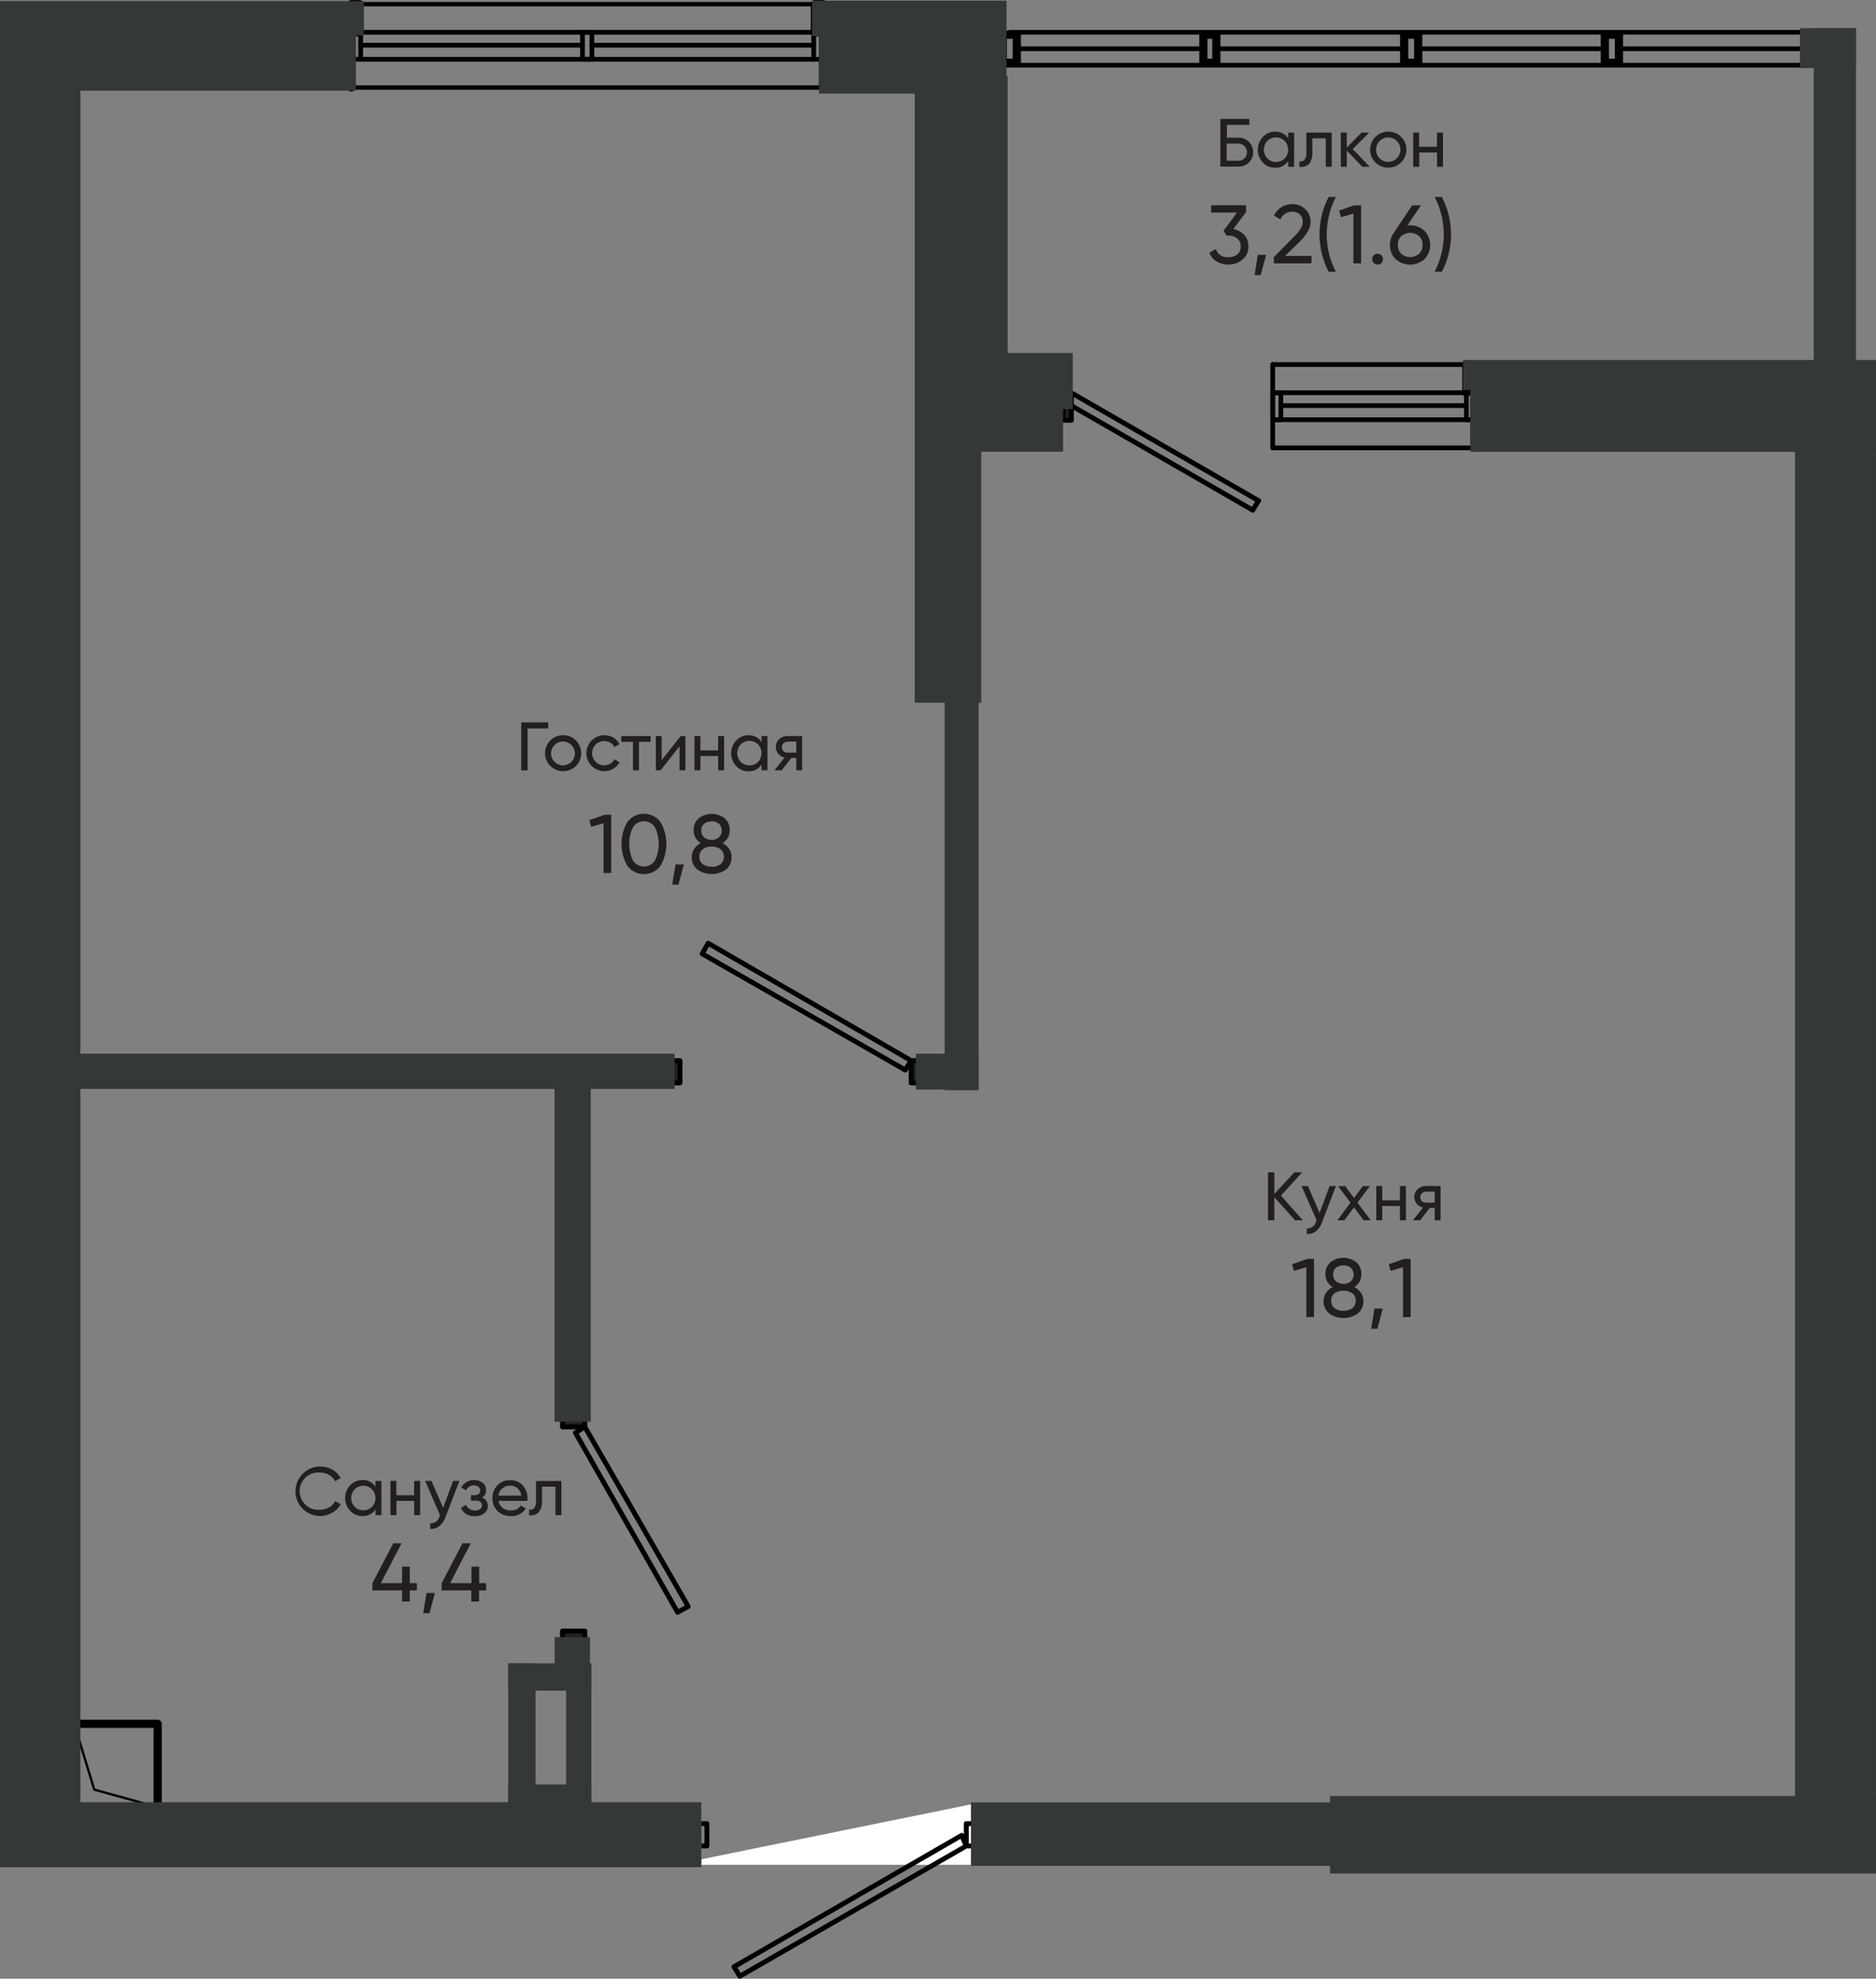 <?xml version="1.0" encoding="UTF-8"?>
<!DOCTYPE svg PUBLIC "-//W3C//DTD SVG 1.1//EN" "http://www.w3.org/Graphics/SVG/1.1/DTD/svg11.dtd">
<!-- Creator: CorelDRAW -->
<svg xmlns="http://www.w3.org/2000/svg" xml:space="preserve" width="120.121mm" height="126.684mm" version="1.1" style="shape-rendering:geometricPrecision; text-rendering:geometricPrecision; image-rendering:optimizeQuality; fill-rule:evenodd; clip-rule:evenodd"
viewBox="0 0 413.73 436.33"
 xmlns:xlink="http://www.w3.org/1999/xlink"
 xmlns:xodm="http://www.corel.com/coreldraw/odm/2003">
 <rect x="0" y="0" width="413.73" height="436.33" fill="#808080" stroke="none"/>
 <defs>
  <style type="text/css">
   <![CDATA[
    .str8 {stroke:white;stroke-width:1.08;stroke-linecap:round;stroke-miterlimit:22.926}
    .str3 {stroke:white;stroke-linecap:round;stroke-linejoin:round;stroke-miterlimit:22.926}
    .str7 {stroke:black;stroke-width:1.08;stroke-linecap:round;stroke-linejoin:round;stroke-miterlimit:22.926}
    .str6 {stroke:white;stroke-width:1.08;stroke-linecap:round;stroke-linejoin:round;stroke-miterlimit:22.926}
    .str0 {stroke:black;stroke-width:1.81;stroke-linecap:round;stroke-linejoin:round;stroke-miterlimit:22.926}
    .str5 {stroke:black;stroke-width:1.03;stroke-linecap:round;stroke-linejoin:round;stroke-miterlimit:22.926}
    .str2 {stroke:black;stroke-width:1.04;stroke-linecap:round;stroke-linejoin:round;stroke-miterlimit:22.926}
    .str4 {stroke:white;stroke-width:1.04;stroke-linecap:round;stroke-linejoin:round;stroke-miterlimit:22.926}
    .str1 {stroke:black;stroke-width:0.52;stroke-linecap:round;stroke-linejoin:round;stroke-miterlimit:22.926}
    .fil0 {fill:none;fill-rule:nonzero}
    .fil1 {fill:#231F20;fill-rule:nonzero}
    .fil3 {fill:#343837;fill-rule:nonzero}
    .fil2 {fill:white;fill-rule:nonzero}
   ]]>
  </style>
 </defs>
 <g id="Слой_x0020_1">
  <polyline class="fil0 str0" points="34.77,398.52 34.77,380.13 16.38,380.13 16.38,398.52 34.77,398.52 "/>
  <polyline class="fil0 str1" points="34.77,398.52 20.78,394.63 16.38,380.13 "/>
  <line class="fil0 str2" x1="325.2" y1="80.38" x2="280.68" y2= "80.38" />
  <line class="fil0 str2" x1="325.2" y1="86.6" x2="280.68" y2= "86.6" />
  <line class="fil0 str2" x1="323.39" y1="89.44" x2="282.48" y2= "89.44" />
  <line class="fil0 str2" x1="325.2" y1="92.55" x2="280.68" y2= "92.55" />
  <line class="fil0 str2" x1="325.2" y1="98.76" x2="280.68" y2= "98.76" />
  <line class="fil0 str2" x1="280.68" y1="80.38" x2="280.68" y2= "98.76" />
  <polyline class="fil0 str2" points="323.39,86.6 323.39,92.55 325.2,92.55 325.2,86.6 323.39,86.6 "/>
  <polyline class="fil0 str2" points="280.68,86.6 280.68,92.55 282.48,92.55 282.48,86.6 280.68,86.6 "/>
  <line class="fil0 str0" x1="325.2" y1="98.76" x2="325.2" y2= "86.6" />
  <polyline class="fil0 str0" points="323.39,86.6 323.39,80.38 325.2,80.38 "/>
  <line class="fil0 str3" x1="181.53" y1="0.91" x2="181.53" y2= "19.29" />
  <polyline class="fil0 str4" points="181.53,0.91 181.53,19.29 77.48,19.29 77.48,0.91 181.53,0.91 "/>
  <line class="fil0 str2" x1="77.48" y1="19.29" x2="181.53" y2= "19.29" />
  <line class="fil0 str2" x1="77.48" y1="0.91" x2="181.53" y2= "0.91" />
  <line class="fil0 str2" x1="79.54" y1="9.97" x2="128.46" y2= "9.97" />
  <line class="fil0 str2" x1="130.54" y1="9.97" x2="179.45" y2= "9.97" />
  <line class="fil0 str2" x1="79.54" y1="13.07" x2="179.45" y2= "13.07" />
  <line class="fil0 str2" x1="77.48" y1="7.12" x2="181.53" y2= "7.12" />
  <polyline class="fil0 str2" points="181.53,13.07 181.53,7.12 179.45,7.12 179.45,13.07 181.53,13.07 "/>
  <polyline class="fil0 str2" points="77.48,13.07 77.48,7.12 79.54,7.12 79.54,13.07 77.48,13.07 "/>
  <polyline class="fil0 str2" points="128.46,13.07 128.46,7.12 130.54,7.12 130.54,13.07 128.46,13.07 "/>
  <line class="fil0 str0" x1="181.53" y1="19.29" x2="181.53" y2= "7.12" />
  <polyline class="fil0 str0" points="179.72,7.12 179.72,0.91 181.53,0.91 "/>
  <line class="fil0 str0" x1="77.48" y1="19.29" x2="77.48" y2= "7.12" />
  <polyline class="fil0 str0" points="79.28,7.12 79.28,0.91 77.48,0.91 "/>
  <line class="fil0 str0" x1="179.72" y1="7.12" x2="181.53" y2= "7.12" />
  <line class="fil0 str0" x1="79.28" y1="7.12" x2="77.48" y2= "7.12" />
  <line class="fil0 str2" x1="401.05" y1="14.38" x2="221.15" y2= "14.38" />
  <line class="fil0 str5" x1="408.3" y1="7.12" x2="222.7" y2= "7.12" />
  <line class="fil0 str2" x1="397.68" y1="10.75" x2="357.04" y2= "10.75" />
  <line class="fil0 str2" x1="353.93" y1="10.75" x2="312.77" y2= "10.75" />
  <line class="fil0 str2" x1="309.67" y1="10.75" x2="268.25" y2= "10.75" />
  <polyline class="fil0 str0" points="397.92,13.86 401.05,13.86 401.05,7.64 397.92,7.64 397.92,13.86 "/>
  <polyline class="fil0 str0" points="353.93,13.86 357.04,13.86 357.04,7.64 353.93,7.64 353.93,13.86 "/>
  <polyline class="fil0 str0" points="265.4,13.86 268.25,13.86 268.25,7.64 265.4,7.64 265.4,13.86 "/>
  <polyline class="fil0 str0" points="309.67,13.86 312.77,13.86 312.77,7.64 309.67,7.64 309.67,13.86 "/>
  <polyline class="fil0 str0" points="221.15,13.86 224.24,13.86 224.24,7.64 221.15,7.64 221.15,13.86 "/>
  <line class="fil0 str2" x1="264.88" y1="10.75" x2="224.24" y2= "10.75" />
  <polyline class="fil0 str2" points="215.18,7.12 215.18,14.38 221.15,14.38 221.15,7.12 215.18,7.12 "/>
  <line class="fil0 str2" x1="408.3" y1="7.12" x2="408.3" y2= "7.12" />
  <line class="fil0 str6" x1="129.5" y1="361.76" x2="123.29" y2= "361.76" />
  <polyline class="fil0 str7" points="149.44,355.54 126.91,315.94 128.98,314.65 151.77,354.25 149.44,355.54 "/>
  <polygon class="fil1 str7" points="124.05,361.76 124.05,359.68 128.98,359.68 128.98,361.76 "/>
  <polygon class="fil1 str7" points="128.98,312.83 128.98,314.65 124.05,314.65 124.05,312.83 "/>
  <line class="fil0 str7" x1="129.5" y1="361.76" x2="123.29" y2= "361.76" />
  <line class="fil0 str7" x1="129.5" y1="312.83" x2="123.29" y2= "312.83" />
  <polyline class="fil0 str7" points="154.86,210.32 199.65,235.96 200.94,233.88 156.18,208 154.86,210.32 "/>
  <polygon class="fil1 str7" points="203.03,233.88 200.94,233.88 200.94,238.8 203.03,238.8 "/>
  <polygon class="fil1 str7" points="147.87,238.8 149.96,238.8 149.96,233.88 147.87,233.88 "/>
  <line class="fil0 str7" x1="147.87" y1="233.37" x2="147.87" y2= "239.32" />
  <line class="fil0 str7" x1="203.03" y1="233.37" x2="203.03" y2= "239.32" />
  <line class="fil0 str7" x1="235.36" y1="88.92" x2="276.27" y2= "112.48" />
  <line class="fil0 str7" x1="236.67" y1="86.85" x2="277.56" y2= "110.41" />
  <line class="fil0 str7" x1="236.67" y1="86.85" x2="235.36" y2= "88.92" />
  <polygon class="fil1 str7" points="234.46,87.76 234.46,92.67 236.27,92.67 236.27,87.76 "/>
  <polyline class="fil0 str7" points="235.36,86.6 235.36,80.38 233.55,80.38 "/>
  <line class="fil0 str6" x1="154.09" y1="410.68" x2="154.09" y2= "398.26" />
  <g>
   <path class="fil2" d="M154.09 410.68l0 -12.44 0 12.44zm61.06 -12.44l-61.06 12.43 61.06 0 0 -12.43z"/>
  </g>
  <path class="fil0 str8" d="M154.09 410.68l0 -12.44m61.06 0l-61.06 12.43 61.06 0 0 -12.43"/>
  <line class="fil0 str6" x1="215.18" y1="398.26" x2="215.18" y2= "410.68" />
  <line class="fil0 str6" x1="154.09" y1="410.68" x2="154.09" y2= "398.26" />
  <polyline class="fil0 str7" points="161.87,433.71 212.08,404.73 213.1,407.06 163.16,435.79 161.87,433.71 "/>
  <polyline class="fil0 str7" points="215.18,407.06 213.1,407.06 213.1,402.14 215.18,402.14 215.18,407.06 "/>
  <polyline class="fil0 str7" points="154.09,402.14 155.9,402.14 155.9,407.06 154.09,407.06 154.09,402.14 "/>
  <line class="fil0 str6" x1="215.18" y1="398.26" x2="215.18" y2= "410.68" />
  <line class="fil0 str6" x1="154.09" y1="410.68" x2="154.09" y2= "398.26" />
  <line class="fil0 str7" x1="215.18" y1="410.68" x2="215.18" y2= "398.51" />
  <line class="fil0 str7" x1="154.09" y1="410.68" x2="154.09" y2= "398.51" />
  <line class="fil0 str7" x1="277.56" y1="110.41" x2="276.27" y2= "112.48" />
  <rect class="fil3" x="-0" y="397.42" width="154.67" height="14.32"/>
  <rect class="fil3" y="3.72" width="17.73" height="400.48"/>
  <rect class="fil3" y="0.24" width="80.21" height="7.55"/>
  <rect class="fil3" y="6.6" width="78.49" height="13.39"/>
  <rect class="fil3" x="201.74" y="2.14" width="14.66" height="152.81"/>
  <rect class="fil3" x="179.09" y="0.15" width="42.88" height="7.8"/>
  <rect class="fil3" x="180.62" y="7.16" width="41.35" height="13.48"/>
  <rect class="fil3" x="213.35" y="85.98" width="21.1" height="13.63"/>
  <rect class="fil3" x="214.97" y="77.85" width="21.61" height="12.37"/>
  <rect class="fil3" x="208.96" y="16.76" width="13.27" height="67.54"/>
  <rect class="fil3" x="396.96" y="6.21" width="12.35" height="8.8"/>
  <rect class="fil3" x="400" y="6.21" width="9.31" height="89.56"/>
  <rect class="fil3" x="322.66" y="79.38" width="91.07" height="6.63"/>
  <rect class="fil3" x="324.27" y="84.77" width="89.45" height="14.86"/>
  <rect class="fil3" x="395.87" y="85.58" width="17.85" height="327.16"/>
  <rect class="fil3" x="293.32" y="396.06" width="120.41" height="17.07"/>
  <rect class="fil3" x="214.13" y="397.46" width="82.63" height="13.98"/>
  <rect class="fil3" x="208.33" y="153.65" width="7.49" height="86.76"/>
  <rect class="fil3" x="122.33" y="361.01" width="7.79" height="7.79"/>
  <rect class="fil3" x="112.09" y="366.8" width="6.02" height="31.25"/>
  <rect class="fil3" x="124.86" y="367.12" width="5.57" height="32.27"/>
  <rect class="fil3" x="12.22" y="232.36" width="136.55" height="7.76"/>
  <rect class="fil3" x="122.3" y="239.35" width="7.99" height="74.16"/>
  <rect class="fil3" x="201.98" y="232.36" width="13.84" height="7.9"/>
  <rect class="fil3" x="112.09" y="366.8" width="18.34" height="6.01"/>
  <rect class="fil3" x="112.09" y="393.5" width="18.34" height="4.55"/>
  <polygon class="fil1" points="288.3,277.61 289.79,277.61 289.79,290.44 288.1,290.44 288.1,279.44 285.37,280.25 284.95,278.79 "/>
  <path class="fil1" d="M298.68 283.81c0.59,0.29 1.1,0.73 1.47,1.28 0.34,0.53 0.53,1.15 0.53,1.78 0,0.01 -0,0.03 -0,0.04 0,0.04 0,0.09 0,0.13 0,1.01 -0.45,1.96 -1.23,2.6 -0.92,0.65 -2.03,1.01 -3.16,1.01 -1.13,0 -2.24,-0.35 -3.16,-1.01 -0.78,-0.64 -1.23,-1.59 -1.23,-2.6 0,-0.04 0,-0.09 0,-0.13 0,-0.01 0,-0.03 0,-0.04 0,-0.63 0.18,-1.25 0.53,-1.78 0.37,-0.55 0.87,-0.99 1.47,-1.28 -0.98,-0.56 -1.58,-1.6 -1.58,-2.72 0,-0.03 0,-0.06 0,-0.09 -0,-0.07 -0.01,-0.14 -0.01,-0.21 0,-0.95 0.42,-1.86 1.14,-2.48 0.81,-0.61 1.79,-0.95 2.81,-0.95 1.01,0 2,0.33 2.81,0.95 0.74,0.62 1.17,1.54 1.17,2.5 0,0.06 -0,0.12 -0.01,0.18 0,0.04 0,0.07 0,0.11 0,1.11 -0.59,2.14 -1.54,2.7zm-2.41 5.24c0.05,0 0.11,0 0.16,0 0.65,0 1.28,-0.2 1.81,-0.58 0.47,-0.38 0.75,-0.95 0.75,-1.55 0,-0.04 -0,-0.07 -0,-0.11 0,-0.03 0,-0.07 0,-0.1 0,-0.6 -0.28,-1.17 -0.75,-1.54 -0.59,-0.37 -1.27,-0.57 -1.96,-0.57 -0.7,0 -1.38,0.2 -1.96,0.57 -0.47,0.37 -0.74,0.94 -0.74,1.53 0,0.04 0,0.07 0,0.11 -0,0.04 -0,0.07 -0,0.11 0,0.6 0.27,1.17 0.74,1.55 0.53,0.38 1.16,0.58 1.8,0.58 0.05,0 0.11,-0 0.16,-0l0 0zm0 -10.02c-0.03,-0 -0.06,-0 -0.09,-0 -0.55,0 -1.09,0.18 -1.53,0.51 -0.41,0.35 -0.65,0.86 -0.65,1.4 0,0.04 0,0.08 0,0.13 -0,0.03 -0,0.07 -0,0.1 0,0.55 0.25,1.06 0.67,1.41 0.46,0.35 1.03,0.54 1.61,0.54 0.58,0 1.15,-0.19 1.61,-0.54 0.41,-0.4 0.65,-0.94 0.65,-1.52 0,-0.57 -0.24,-1.12 -0.65,-1.52 -0.44,-0.34 -0.99,-0.53 -1.55,-0.53 -0.02,0 -0.05,0 -0.07,0l0 0.02z"/>
  <polygon class="fil1" points="304.96,288.56 303.77,293.01 302.39,293.01 303.12,288.56 "/>
  <polygon class="fil1" points="309.64,277.61 311.11,277.61 311.11,290.44 309.42,290.44 309.42,279.44 306.69,280.25 306.27,278.79 "/>
  <polygon class="fil1" points="133.33,179.67 134.8,179.67 134.8,192.51 133.11,192.51 133.11,181.52 130.38,182.33 129.96,180.86 "/>
  <path class="fil1" d="M145.65 190.94c-0.86,1.15 -2.21,1.82 -3.64,1.82 -1.43,0 -2.79,-0.68 -3.65,-1.82 -0.85,-1.47 -1.3,-3.14 -1.3,-4.84 0,-1.7 0.45,-3.37 1.3,-4.84 0.86,-1.15 2.21,-1.82 3.65,-1.82 1.43,0 2.79,0.68 3.65,1.82 0.85,1.47 1.3,3.14 1.3,4.84 0,1.7 -0.45,3.37 -1.3,4.84l-0 0zm-6.05 -1.16c0.53,0.81 1.44,1.3 2.41,1.3 0.97,0 1.87,-0.49 2.41,-1.3 0.56,-1.15 0.85,-2.41 0.85,-3.69 0,-1.28 -0.29,-2.54 -0.85,-3.69 -0.53,-0.81 -1.43,-1.3 -2.41,-1.3 -0.97,0 -1.88,0.49 -2.41,1.3 -0.55,1.15 -0.84,2.42 -0.84,3.69 0,1.28 0.29,2.54 0.84,3.69l0 -0.01z"/>
  <polygon class="fil1" points="150.82,190.63 149.62,195.08 148.25,195.08 148.98,190.63 "/>
  <path class="fil1" d="M159.34 185.91c0.59,0.29 1.1,0.74 1.47,1.28 0.34,0.53 0.53,1.15 0.53,1.78 0,0.01 -0,0.03 -0,0.04 0,0.04 0,0.09 0,0.13 0,1.01 -0.45,1.96 -1.23,2.6 -0.92,0.65 -2.03,1.01 -3.16,1.01 -1.13,0 -2.24,-0.35 -3.16,-1.01 -0.78,-0.64 -1.23,-1.59 -1.23,-2.6 0,-0.04 0,-0.09 0,-0.13 0,-0.01 0,-0.03 0,-0.04 0,-0.63 0.18,-1.25 0.53,-1.78 0.37,-0.55 0.87,-0.99 1.47,-1.28 -0.98,-0.56 -1.58,-1.6 -1.58,-2.72 0,-0.03 0,-0.06 0,-0.09 -0,-0.06 -0.01,-0.13 -0.01,-0.19 0,-0.97 0.43,-1.88 1.17,-2.5 0.81,-0.61 1.79,-0.95 2.81,-0.95 1.01,0 2,0.33 2.81,0.95 0.74,0.62 1.17,1.53 1.17,2.5 0,0.06 -0,0.13 -0.01,0.19 0,0.03 0,0.06 0,0.09 0,1.12 -0.6,2.16 -1.58,2.72l-0 0zm-2.41 5.24c0.05,0 0.11,0 0.16,0 0.65,0 1.28,-0.2 1.81,-0.58 0.47,-0.38 0.74,-0.94 0.74,-1.54 0,-0.04 -0,-0.08 -0,-0.12 0,-0.03 0,-0.07 0,-0.11 0,-0.6 -0.27,-1.16 -0.74,-1.53 -0.53,-0.38 -1.16,-0.58 -1.81,-0.58 -0.05,0 -0.11,0 -0.16,0 -0.05,-0 -0.1,-0 -0.15,-0 -0.65,0 -1.28,0.2 -1.8,0.58 -0.47,0.37 -0.74,0.94 -0.74,1.53 0,0.04 0,0.07 0,0.11 -0,0.04 -0,0.08 -0,0.11 0,0.6 0.27,1.17 0.74,1.54 0.52,0.36 1.14,0.55 1.77,0.55 0.06,0 0.13,-0 0.19,-0.01l-0.01 0.03zm0 -10.02c-0.03,-0 -0.06,-0 -0.09,-0 -0.55,0 -1.09,0.18 -1.53,0.51 -0.41,0.35 -0.65,0.86 -0.65,1.4 0,0.04 0,0.08 0,0.13 -0,0.04 -0,0.07 -0,0.11 0,0.54 0.24,1.06 0.66,1.4 0.46,0.35 1.03,0.54 1.61,0.54 0.58,0 1.15,-0.19 1.61,-0.54 0.41,-0.4 0.65,-0.94 0.65,-1.52 0,-0.57 -0.24,-1.12 -0.65,-1.52 -0.45,-0.37 -1.01,-0.56 -1.6,-0.56 -0,0 -0.01,0 -0.01,0l-0.01 0.05z"/>
  <polygon class="fil1" points="120.91,159.3 120.91,160.63 116.35,160.63 116.35,169.87 114.95,169.87 114.95,159.3 "/>
  <path class="fil1" d="M127.02 168.91c-0.75,0.74 -1.77,1.15 -2.82,1.15 -1.05,0 -2.07,-0.41 -2.82,-1.15 -0.75,-0.75 -1.18,-1.76 -1.18,-2.82 0,-2.19 1.78,-3.97 3.97,-3.97 0.01,0 0.01,0 0.02,0 0.02,0 0.05,-0 0.07,-0 1.03,0 2.03,0.41 2.75,1.15 0.75,0.75 1.16,1.77 1.16,2.82 0,1.06 -0.42,2.07 -1.16,2.82l-0 0zm-2.83 -0.14c1.44,-0.02 2.6,-1.19 2.6,-2.63 0,-1.45 -1.18,-2.63 -2.63,-2.63 -1.45,0 -2.63,1.18 -2.63,2.63 0,0.7 0.28,1.37 0.78,1.87 0.49,0.49 1.15,0.77 1.84,0.77 0.02,0 0.03,-0 0.05,-0l-0 0z"/>
  <path class="fil1" d="M133.28 170.06c-2.19,-0 -3.96,-1.78 -3.96,-3.97 0,-2.19 1.78,-3.97 3.97,-3.97 0.7,0 1.39,0.19 2,0.54 0.58,0.34 1.04,0.84 1.33,1.44l-1.1 0.64c-0.2,-0.41 -0.52,-0.74 -0.91,-0.97 -0.41,-0.23 -0.88,-0.36 -1.35,-0.36 -0.71,0 -1.39,0.27 -1.9,0.76 -0.5,0.51 -0.78,1.2 -0.78,1.91 0,0.71 0.28,1.4 0.78,1.91 0.48,0.49 1.14,0.77 1.83,0.77 0.02,0 0.05,-0 0.07,-0 0.01,-0 0.02,0 0.04,0 0.46,0 0.92,-0.12 1.32,-0.36 0.39,-0.23 0.7,-0.56 0.91,-0.96l1.12 0.65c-0.32,0.59 -0.81,1.09 -1.39,1.42 -0.59,0.36 -1.28,0.54 -1.97,0.55l-0 0z"/>
  <polygon class="fil1" points="143.48,162.31 143.48,163.58 140.91,163.58 140.91,169.86 139.6,169.86 139.6,163.58 137.02,163.58 137.02,162.31 "/>
  <polygon class="fil1" points="150.11,162.31 151.16,162.31 151.16,169.86 149.87,169.86 149.87,164.56 145.69,169.86 144.63,169.86 144.63,162.31 145.93,162.31 145.93,167.62 "/>
  <polygon class="fil1" points="158.38,162.31 159.69,162.31 159.69,169.86 158.38,169.86 158.38,166.71 154.47,166.71 154.47,169.86 153.16,169.86 153.16,162.31 154.47,162.31 154.47,165.46 158.38,165.46 "/>
  <path class="fil1" d="M167.94 162.31l1.31 0 0 7.55 -1.31 -0 0 -1.27c-0.58,0.93 -1.61,1.5 -2.71,1.5 -0.05,0 -0.1,-0 -0.14,-0 -0.02,0 -0.05,0 -0.07,0 -1.01,0 -1.98,-0.42 -2.66,-1.16 -0.72,-0.76 -1.12,-1.77 -1.12,-2.82 0,-1.05 0.4,-2.05 1.12,-2.82 0.69,-0.74 1.65,-1.16 2.66,-1.16 0.02,0 0.05,0 0.07,0 0.05,-0 0.1,-0 0.14,-0 1.1,0 2.12,0.57 2.71,1.5l-0 -1.32zm-2.69 6.48c0.03,0 0.05,0 0.08,0 0.69,0 1.36,-0.28 1.85,-0.78 0.49,-0.52 0.77,-1.21 0.77,-1.93 0,-0.72 -0.28,-1.41 -0.77,-1.93 -0.51,-0.5 -1.2,-0.78 -1.91,-0.78 -0.71,0 -1.4,0.28 -1.91,0.78 -0.49,0.52 -0.77,1.21 -0.77,1.93 0,0.72 0.28,1.41 0.77,1.93 0.48,0.49 1.15,0.77 1.84,0.77 0.02,0 0.04,-0 0.06,-0l-0 0z"/>
  <path class="fil1" d="M176.9 162.31l0 7.55 -1.29 -0 0 -2.73 -1.1 0 -2.11 2.73 -1.6 -0 2.21 -2.8c-0.54,-0.13 -1.02,-0.42 -1.38,-0.85 -0.34,-0.4 -0.53,-0.92 -0.53,-1.45 0,-0.01 0,-0.02 0,-0.03 0,-0.02 -0,-0.04 -0,-0.06 0,-0.64 0.27,-1.25 0.74,-1.68 0.48,-0.45 1.11,-0.69 1.77,-0.69 0.02,0 0.04,0 0.05,0l3.25 0.01zm-3.17 3.65l1.88 0 0 -2.43 -1.88 0c-0.33,0 -0.66,0.12 -0.91,0.34 -0.25,0.21 -0.39,0.52 -0.39,0.84 0,0.02 0,0.04 0,0.07 -0,0.02 -0,0.05 -0,0.07 0,0.32 0.14,0.63 0.39,0.84 0.25,0.18 0.55,0.28 0.86,0.28 0.02,0 0.04,-0 0.06,-0l-0 -0.01z"/>
  <polygon class="fil1" points="287.32,269.09 285.6,269.09 281.04,264.01 281.04,269.09 279.64,269.09 279.64,258.52 281.04,258.52 281.04,263.29 285.45,258.52 287.17,258.52 282.5,263.65 "/>
  <path class="fil1" d="M293.23 261.54l1.4 0 -3.08 8.02c-0.26,0.77 -0.73,1.45 -1.36,1.96 -0.5,0.39 -1.12,0.6 -1.75,0.6 -0.08,0 -0.16,-0 -0.24,-0.01l0 -1.22c0.04,0 0.07,0 0.11,0 0.92,0 1.71,-0.63 1.93,-1.52l0.12 -0.27 -3.31 -7.56 1.39 0 2.58 5.92 2.21 -5.92z"/>
  <polygon class="fil1" points="302.3,269.09 300.73,269.09 298.61,266.24 296.48,269.09 294.94,269.09 297.84,265.21 295.1,261.56 296.66,261.56 298.61,264.19 300.56,261.56 302.1,261.56 299.37,265.21 "/>
  <polygon class="fil1" points="308.74,261.54 310.06,261.54 310.06,269.09 308.74,269.09 308.74,265.94 304.84,265.94 304.84,269.09 303.52,269.09 303.52,261.54 304.84,261.54 304.84,264.69 308.74,264.69 "/>
  <path class="fil1" d="M317.7 261.54l0 7.55 -1.3 -0 0 -2.73 -1.09 0 -2.11 2.73 -1.59 -0 2.21 -2.8c-0.54,-0.13 -1.02,-0.42 -1.38,-0.85 -0.34,-0.4 -0.53,-0.92 -0.53,-1.45 0,-0.01 0,-0.02 0,-0.03 0,-0.02 -0,-0.04 -0,-0.06 0,-0.64 0.27,-1.25 0.74,-1.68 0.48,-0.45 1.11,-0.69 1.77,-0.69 0.02,0 0.04,0 0.05,0l3.24 0.01zm-3.17 3.65l1.88 0 0 -2.43 -1.88 0c-0.33,0 -0.66,0.12 -0.91,0.34 -0.25,0.21 -0.39,0.52 -0.39,0.84 0,0.02 0,0.04 0,0.07 -0,0.02 -0,0.05 -0,0.07 0,0.32 0.14,0.63 0.39,0.84 0.24,0.18 0.54,0.28 0.84,0.28 0.02,0 0.05,-0 0.07,-0z"/>
  <path class="fil1" d="M271.99 50.52c0.92,0.15 1.76,0.6 2.41,1.27 0.59,0.65 0.91,1.49 0.91,2.36 0,0.05 -0,0.1 -0,0.15 0,0.06 0,0.11 0,0.17 0,1.07 -0.47,2.09 -1.29,2.78 -0.84,0.69 -1.9,1.08 -2.98,1.08 -0.04,0 -0.08,-0 -0.11,-0 -0.03,-0 -0.07,0 -0.1,0 -0.88,0 -1.74,-0.23 -2.5,-0.67 -0.75,-0.43 -1.32,-1.12 -1.61,-1.93l1.43 -0.84c0.32,1.09 1.33,1.84 2.47,1.84 0.11,0 0.21,-0.01 0.32,-0.02 0.04,0 0.09,0 0.13,0 0.66,0 1.29,-0.22 1.81,-0.62 0.48,-0.41 0.75,-1 0.75,-1.63 0,-0.04 -0,-0.08 -0,-0.11 0,-0.04 0,-0.07 0,-0.11 0,-0.63 -0.27,-1.23 -0.75,-1.64 -0.52,-0.43 -1.17,-0.66 -1.85,-0.66 -0.03,0 -0.06,0 -0.09,0l-0.44 0 -0.67 -1.05 2.97 -4.02 -5.7 0 0 -1.62 7.7 0 0 1.5 -2.79 3.75z"/>
  <polygon class="fil1" points="279.23,56.2 278.03,60.66 276.67,60.66 277.4,56.2 "/>
  <path class="fil1" d="M280.93 58.09l0 -1.39 4.56 -4.62c1.22,-1.22 1.82,-2.25 1.82,-3.12 0,-0.04 0,-0.08 0,-0.12 0,-0.59 -0.24,-1.16 -0.67,-1.57 -0.42,-0.39 -0.98,-0.6 -1.55,-0.6 -0.02,0 -0.04,0 -0.06,0 -0.03,-0 -0.07,-0 -0.1,-0 -1.12,0 -2.13,0.68 -2.54,1.72l-1.43 -0.85c0.36,-0.78 0.94,-1.44 1.68,-1.89 0.7,-0.42 1.51,-0.64 2.33,-0.64 0.02,0 0.04,0 0.05,0 0.02,-0 0.04,-0 0.06,-0 1.02,0 2,0.38 2.75,1.07 0.76,0.69 1.2,1.67 1.2,2.7 0,0.05 -0,0.11 -0,0.16 0,1.29 -0.77,2.71 -2.3,4.24l-3.31 3.25 5.81 0 0 1.65 -8.29 0z"/>
  <path class="fil1" d="M293.02 59.93c-1.32,-2.55 -2.02,-5.38 -2.02,-8.25 0,-2.87 0.69,-5.7 2.02,-8.25l1.59 -0c-1.32,2.55 -2.02,5.38 -2.02,8.25 0,2.87 0.69,5.7 2.02,8.25l-1.6 0z"/>
  <polygon class="fil1" points="298.7,45.26 300.17,45.26 300.17,58.09 298.48,58.09 298.48,47.09 295.75,47.9 295.33,46.43 "/>
  <path class="fil1" d="M303.81 58.33c-0.66,-0 -1.19,-0.54 -1.19,-1.19 0,-0.66 0.53,-1.19 1.19,-1.19 0.32,0 0.63,0.13 0.85,0.36 0.22,0.23 0.34,0.53 0.34,0.84 0,0.31 -0.12,0.62 -0.34,0.84 -0.21,0.22 -0.51,0.35 -0.82,0.35 -0.01,0 -0.03,-0 -0.04,-0l0 0z"/>
  <path class="fil1" d="M310.99 49.7c0.05,-0 0.1,-0 0.15,-0 1.12,0 2.21,0.43 3.02,1.21 0.8,0.84 1.25,1.95 1.25,3.11 0,1.16 -0.45,2.27 -1.25,3.11 -0.88,0.79 -2.01,1.22 -3.19,1.22 -1.18,0 -2.31,-0.44 -3.19,-1.22 -0.79,-0.78 -1.24,-1.85 -1.24,-2.97 0,-0.05 0,-0.1 0,-0.15 -0,-0.03 -0,-0.07 -0,-0.1 0,-0.88 0.27,-1.74 0.78,-2.47l4.13 -6.18 1.94 0 -3.03 4.47 0.63 -0.04zm-1.97 6.26c0.54,0.48 1.25,0.74 1.97,0.74 0.73,0 1.43,-0.26 1.97,-0.74 0.49,-0.49 0.77,-1.15 0.77,-1.85 0,-0.03 -0,-0.07 -0,-0.1 0,-0.04 0,-0.07 0,-0.11 0,-0.69 -0.28,-1.35 -0.77,-1.83 -0.55,-0.47 -1.25,-0.73 -1.97,-0.73 -0.72,0 -1.42,0.26 -1.97,0.73 -0.49,0.53 -0.76,1.23 -0.76,1.95 0,0.72 0.27,1.42 0.76,1.95l0 -0.01z"/>
  <path class="fil1" d="M317.98 59.93l-1.59 0c1.32,-2.55 2.02,-5.38 2.02,-8.25 0,-2.87 -0.69,-5.7 -2.02,-8.25l1.6 -0c1.32,2.55 2.02,5.38 2.02,8.25 0,2.87 -0.69,5.7 -2.02,8.25l0 0z"/>
  <path class="fil1" d="M273.11 30.36c0.03,-0 0.06,-0 0.09,-0 0.84,0 1.64,0.33 2.24,0.91 0.6,0.6 0.94,1.42 0.94,2.28 0,0.85 -0.34,1.67 -0.94,2.28 -0.6,0.58 -1.4,0.91 -2.24,0.91 -0.03,0 -0.06,-0 -0.09,-0l-3.97 -0 0 -10.53 6.38 0 0 1.33 -4.94 0 0 2.82 2.54 0zm0 5.1c0.01,0 0.01,0 0.02,0 1.03,0 1.87,-0.84 1.87,-1.87 0,-0.01 -0,-0.02 -0,-0.04 0,-0.01 0,-0.02 0,-0.03 0,-0.49 -0.2,-0.97 -0.56,-1.31 -0.34,-0.35 -0.81,-0.55 -1.3,-0.55 -0.01,0 -0.03,0 -0.04,0l-2.57 0 0 3.79 2.58 0z"/>
  <path class="fil1" d="M284.09 29.23l1.31 0 0 7.55 -1.31 0 0 -1.29c-0.59,0.93 -1.61,1.5 -2.71,1.5 -0.05,0 -0.09,-0 -0.14,-0 -0.02,0 -0.05,0 -0.07,0 -1.01,0 -1.98,-0.42 -2.66,-1.16 -0.72,-0.76 -1.12,-1.77 -1.12,-2.82 0,-1.05 0.4,-2.05 1.12,-2.82 0.69,-0.74 1.65,-1.16 2.66,-1.16 0.02,0 0.05,0 0.07,0 0.05,-0 0.09,-0 0.14,-0 1.1,0 2.13,0.57 2.71,1.5l0 -1.29zm-2.69 6.48c0.02,0 0.04,0 0.07,0 0.69,0 1.36,-0.28 1.85,-0.78 0.5,-0.52 0.77,-1.21 0.77,-1.93 0,-0.72 -0.28,-1.41 -0.77,-1.93 -0.51,-0.5 -1.2,-0.78 -1.91,-0.78 -0.71,0 -1.4,0.28 -1.91,0.78 -0.5,0.52 -0.77,1.21 -0.77,1.93 0,0.72 0.28,1.41 0.77,1.93 0.48,0.5 1.15,0.78 1.84,0.78 0.02,0 0.04,-0 0.07,-0l0 0z"/>
  <path class="fil1" d="M293.7 29.23l0 7.55 -1.31 0 0 -6.28 -2.97 0 0 3.08c0.01,0.13 0.02,0.25 0.02,0.38 0,0.8 -0.27,1.58 -0.77,2.21 -0.46,0.42 -1.07,0.65 -1.69,0.65 -0.14,0 -0.28,-0.01 -0.42,-0.03l0 -1.23c0.09,0.02 0.19,0.03 0.28,0.03 0.33,0 0.64,-0.13 0.87,-0.37 0.26,-0.41 0.4,-0.89 0.4,-1.38 0,-0.09 -0,-0.18 -0.01,-0.27l0 -4.33 5.6 0z"/>
  <polygon class="fil1" points="302.08,36.78 300.45,36.78 297.01,33.19 297.01,36.78 295.7,36.78 295.7,29.23 297.01,29.23 297.01,32.56 300.27,29.23 301.96,29.23 298.32,32.87 "/>
  <path class="fil1" d="M308.98 35.83c-0.75,0.73 -1.77,1.15 -2.82,1.15 -1.05,0 -2.07,-0.41 -2.82,-1.15 -0.75,-0.75 -1.18,-1.76 -1.18,-2.83 0,-2.19 1.78,-3.97 3.97,-3.97 0.02,0 0.04,0 0.06,0 0.02,-0 0.05,-0 0.07,-0 1.03,0 2.03,0.41 2.75,1.15 0.75,0.75 1.16,1.77 1.16,2.82 0,1.06 -0.42,2.07 -1.16,2.82l-0.04 0zm-2.82 -0.14c0,0 0,0 0,0 1.48,0 2.69,-1.2 2.69,-2.69 0,-1.48 -1.2,-2.69 -2.69,-2.69 -0.71,0 -1.39,0.28 -1.89,0.77 -0.5,0.51 -0.79,1.2 -0.79,1.92 0,0.72 0.28,1.41 0.79,1.92 0.48,0.49 1.14,0.77 1.83,0.77 0.03,0 0.06,-0 0.09,-0l-0.04 0z"/>
  <polygon class="fil1" points="316.92,29.23 318.23,29.23 318.23,36.78 316.92,36.78 316.92,33.62 313.01,33.62 313.01,36.78 311.66,36.78 311.66,29.23 312.97,29.23 312.97,32.37 316.88,32.37 "/>
  <polygon class="fil1" points="91.93,349.12 91.93,350.71 90.37,350.71 90.37,353.16 88.67,353.16 88.67,350.71 82.13,350.71 82.13,349.12 86.73,340.32 88.55,340.32 83.99,349.12 88.67,349.12 88.67,345.47 90.37,345.47 90.37,349.12 "/>
  <polygon class="fil1" points="95.91,351.27 94.72,355.73 93.34,355.73 94.07,351.27 "/>
  <polygon class="fil1" points="107.2,349.12 107.2,350.71 105.65,350.71 105.65,353.16 103.94,353.16 103.94,350.71 97.4,350.71 97.4,349.12 102,340.32 103.82,340.32 99.27,349.12 103.98,349.12 103.98,345.47 105.68,345.47 105.68,349.12 "/>
  <path class="fil1" d="M70.58 334.32c-3,-0.03 -5.42,-2.47 -5.42,-5.47 0,-3.02 2.45,-5.47 5.47,-5.47 0.91,0 1.81,0.23 2.61,0.66 0.79,0.44 1.44,1.09 1.9,1.88l-1.22 0.71c-0.31,-0.58 -0.77,-1.07 -1.35,-1.39 -0.59,-0.34 -1.26,-0.52 -1.94,-0.52 -0.01,0 -0.03,0 -0.04,0 -0.13,-0.01 -0.26,-0.02 -0.39,-0.02 -2.27,0 -4.12,1.84 -4.12,4.12 0,2.27 1.84,4.12 4.12,4.12 0.13,0 0.26,-0.01 0.39,-0.02 0.01,-0 0.03,0 0.05,0 0.68,0 1.35,-0.18 1.94,-0.52 0.57,-0.32 1.04,-0.8 1.35,-1.38l1.22 0.69c-0.45,0.79 -1.1,1.44 -1.89,1.88 -0.81,0.47 -1.73,0.73 -2.67,0.73l0 0z"/>
  <path class="fil1" d="M82.81 326.57l1.31 0 0 7.55 -1.31 0 0 -1.3c-0.59,0.93 -1.61,1.5 -2.71,1.5 -0.05,0 -0.09,-0 -0.14,-0 -0.02,0 -0.05,0 -0.07,0 -1.01,0 -1.98,-0.42 -2.66,-1.16 -0.72,-0.76 -1.12,-1.77 -1.12,-2.82 0,-1.05 0.4,-2.05 1.12,-2.82 0.69,-0.74 1.65,-1.16 2.66,-1.16 0.02,0 0.05,0 0.07,0 0.05,-0 0.09,-0 0.14,-0 1.1,0 2.13,0.57 2.71,1.5l0 -1.28zm-2.69 6.48c0.02,0 0.04,0 0.07,0 0.69,0 1.36,-0.28 1.85,-0.78 0.5,-0.52 0.77,-1.21 0.77,-1.93 0,-0.72 -0.28,-1.41 -0.77,-1.93 -0.51,-0.5 -1.2,-0.78 -1.91,-0.78 -0.71,0 -1.4,0.28 -1.91,0.78 -0.5,0.52 -0.77,1.21 -0.77,1.93 0,0.72 0.28,1.41 0.77,1.93 0.48,0.49 1.14,0.77 1.83,0.77 0.02,0 0.05,-0 0.07,-0l-0 0.01z"/>
  <polygon class="fil1" points="91.34,326.57 92.65,326.57 92.65,334.12 91.34,334.12 91.34,330.97 87.43,330.97 87.43,334.12 86.11,334.12 86.11,326.57 87.42,326.57 87.42,329.72 91.33,329.72 "/>
  <path class="fil1" d="M99.91 326.57l1.4 0 -3.08 8.02c-0.26,0.77 -0.73,1.45 -1.36,1.96 -0.5,0.39 -1.12,0.6 -1.75,0.6 -0.08,0 -0.16,-0 -0.24,-0.01l0 -1.22c0.04,0 0.07,0 0.11,0 0.92,0 1.71,-0.63 1.93,-1.52l0.12 -0.27 -3.27 -7.56 1.38 0 2.58 5.92 2.18 -5.92z"/>
  <path class="fil1" d="M106.33 330.26c0.75,0.24 1.26,0.94 1.26,1.73 0,0.03 -0,0.06 -0,0.09 -0,0 -0,0.01 -0,0.01 0,0.62 -0.28,1.2 -0.76,1.59 -0.55,0.43 -1.24,0.66 -1.94,0.66 -0.07,0 -0.14,-0 -0.2,-0.01 -0.1,0.01 -0.19,0.01 -0.29,0.01 -1.2,0 -2.29,-0.73 -2.75,-1.84l1.1 -0.65c0.36,0.76 1.13,1.24 1.97,1.24 0.41,0 0.8,-0.11 1.15,-0.32 0.26,-0.19 0.42,-0.5 0.42,-0.82 0,-0 0,-0.01 0,-0.01 0,-0.01 0,-0.02 0,-0.03 0,-0.27 -0.12,-0.54 -0.34,-0.71 -0.24,-0.19 -0.54,-0.29 -0.85,-0.29 -0.02,0 -0.04,0 -0.07,0l-1.16 0 0 -1.2 0.81 0c0.03,0 0.06,0 0.1,0 0.3,0 0.58,-0.1 0.81,-0.29 0.2,-0.2 0.32,-0.47 0.32,-0.75 0,-0.31 -0.14,-0.6 -0.37,-0.8 -0.27,-0.2 -0.59,-0.3 -0.93,-0.3 -0.03,0 -0.06,0 -0.09,0 -0.05,-0 -0.09,-0.01 -0.14,-0.01 -0.7,0 -1.33,0.43 -1.58,1.08l-1.08 -0.62c0.57,-1.03 1.65,-1.66 2.83,-1.66 0.69,0 1.36,0.22 1.92,0.63 0.46,0.38 0.72,0.94 0.72,1.54 0,0.01 -0,0.02 -0,0.02 0,0.04 0.01,0.09 0.01,0.14 0,0.64 -0.33,1.23 -0.88,1.56l-0 0z"/>
  <path class="fil1" d="M109.93 330.95c0.1,0.62 0.42,1.18 0.91,1.57 0.49,0.36 1.09,0.56 1.71,0.56 0.04,0 0.08,-0 0.12,-0 0.06,0 0.12,0.01 0.18,0.01 0.81,0 1.57,-0.42 2,-1.11l1.12 0.64c-0.67,1.06 -1.83,1.71 -3.09,1.71 -0.08,0 -0.16,-0 -0.24,-0.01 -0.05,0 -0.11,0 -0.16,0 -1.03,0 -2.02,-0.4 -2.76,-1.12 -0.72,-0.72 -1.12,-1.7 -1.12,-2.72 0,-0.04 0,-0.08 0,-0.12 0,-0.04 -0,-0.08 -0,-0.11 0,-1.02 0.4,-1.99 1.1,-2.72 0.72,-0.72 1.69,-1.13 2.71,-1.13 0.05,0 0.1,0 0.14,0 0.04,-0 0.09,-0 0.14,-0 0.99,0 1.94,0.43 2.6,1.17 0.68,0.77 1.05,1.76 1.05,2.79 0,0.21 -0.02,0.41 -0.05,0.62l-6.35 -0.01zm2.62 -3.34c-0.04,-0 -0.09,-0 -0.13,-0 -1.26,0 -2.33,0.94 -2.49,2.19l5.04 0c-0.07,-0.63 -0.37,-1.21 -0.85,-1.63 -0.43,-0.36 -0.98,-0.56 -1.54,-0.56 -0.01,0 -0.03,0 -0.04,0l0.01 0z"/>
  <path class="fil1" d="M123.81 326.57l0 7.55 -1.31 0 0 -6.28 -2.97 0 0 3.08c0.01,0.13 0.02,0.25 0.02,0.38 0,0.8 -0.27,1.58 -0.77,2.21 -0.46,0.42 -1.07,0.65 -1.69,0.65 -0.14,0 -0.28,-0.01 -0.42,-0.03l0 -1.24c0.09,0.02 0.19,0.03 0.28,0.03 0.33,0 0.64,-0.13 0.87,-0.37 0.26,-0.41 0.4,-0.89 0.4,-1.38 0,-0.09 -0,-0.18 -0.01,-0.27l0 -4.32 5.6 0z"/>
 </g>
</svg>
